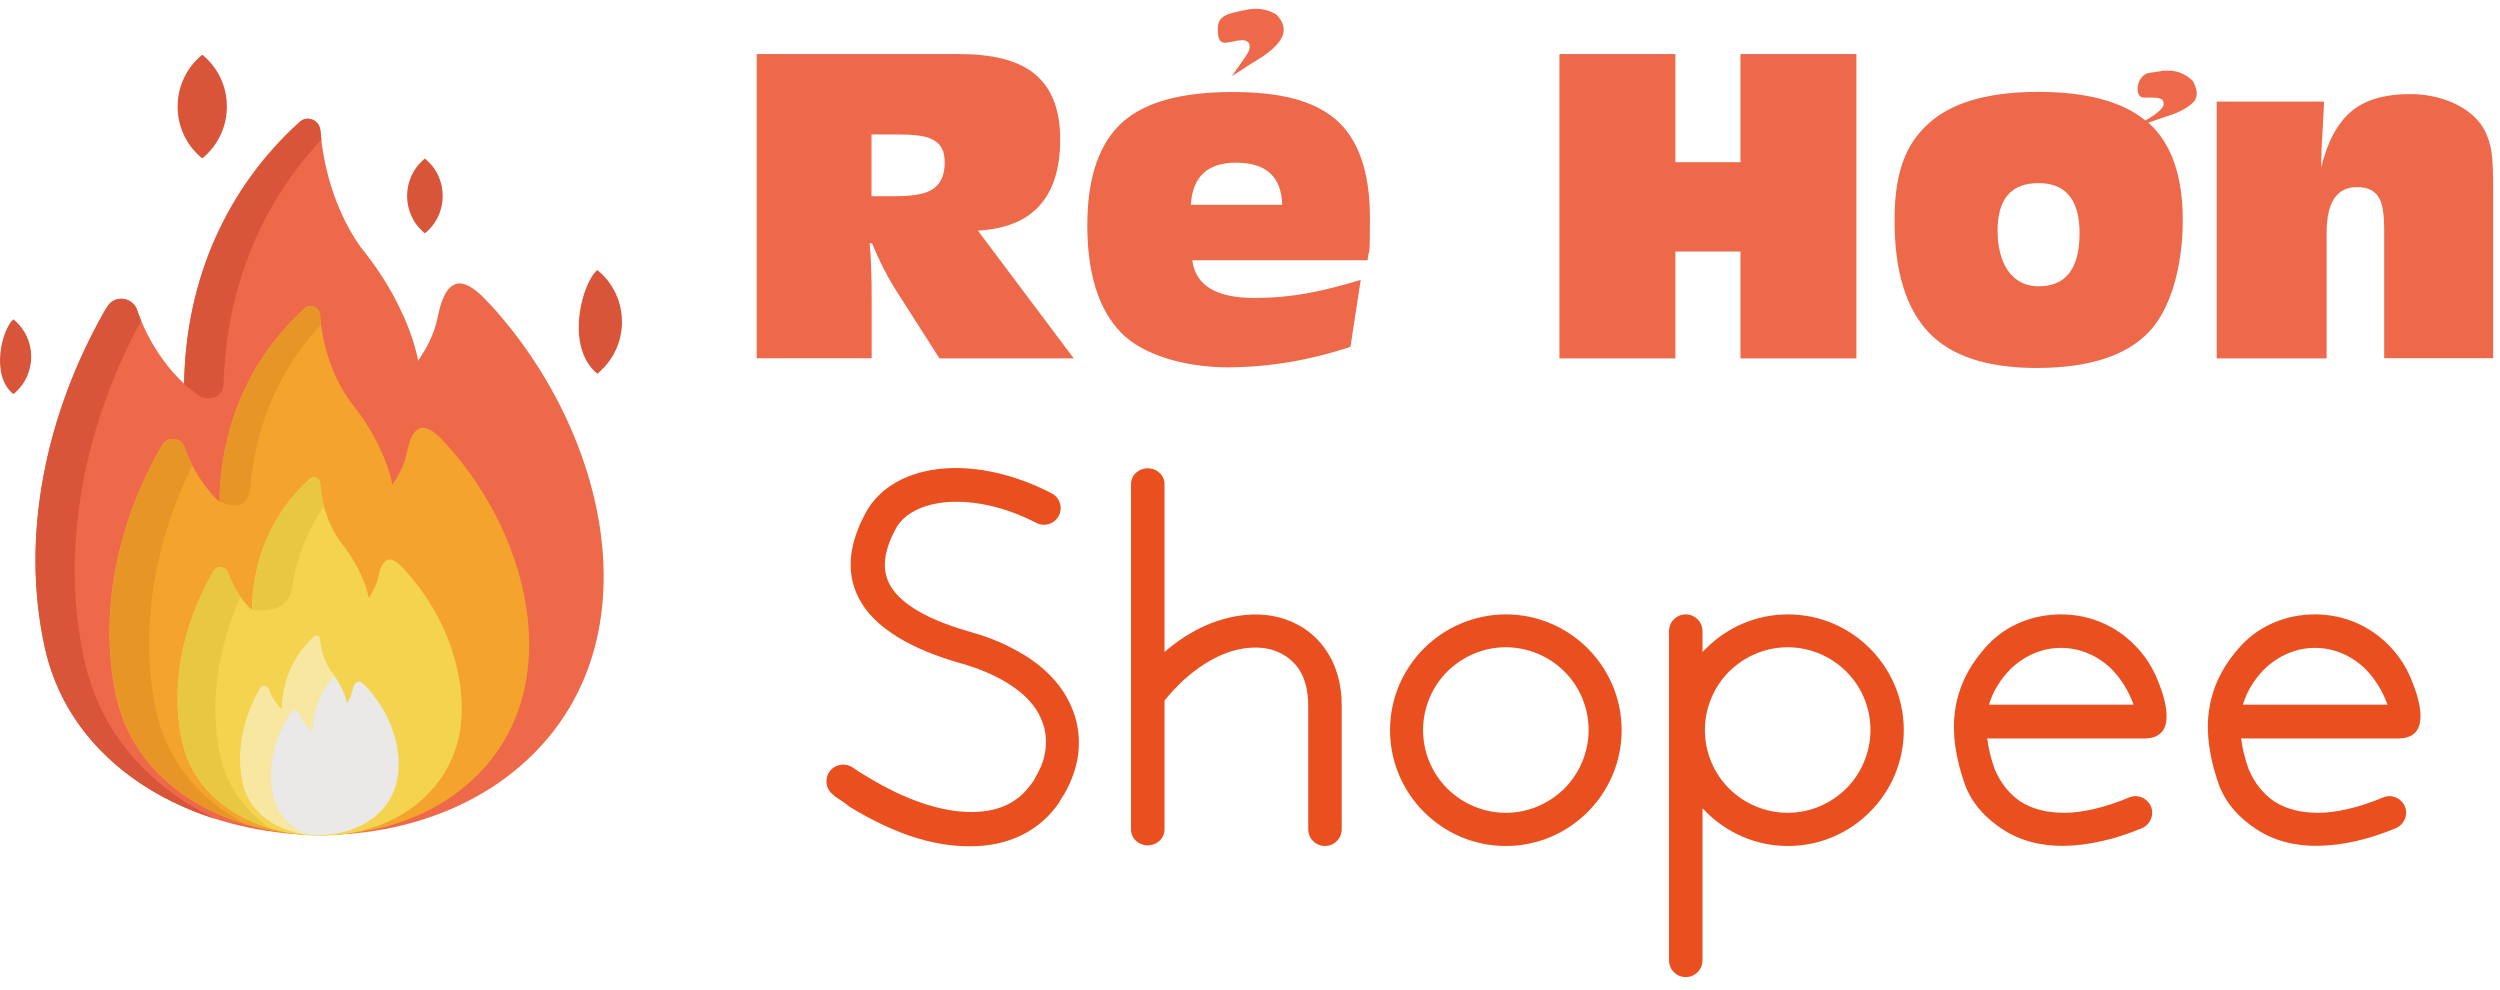 <?xml version="1.0" encoding="UTF-8"?>
<svg xmlns="http://www.w3.org/2000/svg" version="1.1" viewBox="0 0 1567.4 620.5">
  <defs>
    <style>
      .cls-1 {
        fill: #ea501f;
      }

      .cls-2 {
        fill: #f7e7a1;
      }

      .cls-3 {
        fill: #e8c842;
      }

      .cls-4 {
        fill: #d8553a;
      }

      .cls-5 {
        fill: #ed694a;
      }

      .cls-6 {
        fill: #f4d44e;
      }

      .cls-7 {
        fill: #f4a32c;
      }

      .cls-8 {
        fill: #eae9e8;
      }

      .cls-9 {
        fill: #e89528;
      }
    </style>
  </defs>
  <!-- Generator: Adobe Illustrator 28.7.1, SVG Export Plug-In . SVG Version: 1.2.0 Build 142)  -->
  <g>
    <g id="Layer_1">
      <g id="Layer_1-2" data-name="Layer_1">
        <g id="Capa_1">
          <g>
            <path class="cls-5" d="M307.3,190.9c-10.2-11.2-26.1-26.2-32.8,7.7-2.3,11.6-7.6,20.4-12.3,27.6-5-25.1-19.9-51-33.9-68.5-5.3-6.5-23.8-32.6-27.5-76.1-.6-6.5-8.3-9.5-13-5.2-46.2,41.8-71.4,99.4-72.3,164.2,0,0-19.2-16.2-29.6-46.3-2.8-8.1-13.7-9.6-18.4-2.5-.9,1.3-1.8,2.8-2.5,4.1-35.6,62.9-52.7,139.2-36.9,210.3,26.5,119,201.4,152.3,294,77.5,90.6-73.1,61.9-209.2-14.8-292.9h0Z"></path>
            <g>
              <path class="cls-4" d="M52.8,413.9c-15.7-71.8.9-148.9,35.7-212.9-.9-2.1-1.8-4.3-2.5-6.6-2.8-8.1-13.7-9.6-18.4-2.5-.9,1.3-1.8,2.8-2.5,4.1-35.6,62.9-52.7,139.2-36.9,210.3,12,54.3,55,90.8,107,107.2-40.5-19.4-72.2-53.1-82.3-99.6h0Z"></path>
              <path class="cls-4" d="M140.2,239.6c1.9-58.8,23.2-111.5,61.3-152-.2-2.2-.4-4.2-.6-5.7-.6-6.5-7.9-9.8-12.8-5.5-44.5,40.3-71.7,97.3-72.7,164.5l8.3,6.5c4.1,3.2,9.7,3.1,13.6.1,2.4-2,2.8-5,2.9-7.8Z"></path>
            </g>
            <path class="cls-7" d="M279.3,277.9c-7.5-8.2-19.2-19.3-24.2,5.7-1.7,8.5-5.6,15.1-9.1,20.4-3.6-18.5-14.7-37.7-25.1-50.6-3.9-4.9-17.7-24.1-20.3-56.2-.4-4.7-6.1-7.1-9.6-3.9-34,30.9-52.8,73.4-53.4,121.3,0,0-14.1-11.9-21.9-34.2-2.1-6-10.2-7.2-13.6-1.9-.7,1-1.3,2-1.9,3-26.3,46.5-38.9,102.9-27.3,155.4,19.5,88,148.8,112.6,217.2,57.3,67-54,45.7-154.6-10.9-216.4h0Z"></path>
            <path class="cls-9" d="M97.5,444c-10.4-51.3.3-106.3,23.1-152.3-1.8-3.4-3.4-7.2-4.7-11.3-2.1-6-10.2-7.2-13.6-1.9-.7,1-1.3,2-1.9,3-26.3,46.5-38.9,102.9-27.3,155.4,9.1,40.9,42,68,81.3,79.8-27.9-13.9-49.9-38.5-56.9-72.8h0Z"></path>
            <path class="cls-6" d="M253.8,357.3c-5.1-5.5-13-13-16.5,3.9-1.1,5.7-3.9,10.3-6.1,13.8-2.4-12.5-9.9-25.5-16.9-34.2-2.6-3.3-11.9-16.2-13.7-38-.2-3.2-4.1-4.7-6.5-2.5-23.1,21-35.7,49.7-36.2,82.1,0,0-9.6-8.1-14.8-23.2-1.4-4.1-6.8-4.9-9.2-1.2-.4.7-.9,1.3-1.2,2.1-17.8,31.5-26.4,69.7-18.4,105.2,13.2,59.5,100.7,76.2,147.1,38.8,15.9-12.8,25.7-30.8,27.7-50.8,2.8-30.5-8.8-67-35.3-95.9Z"></path>
            <path class="cls-8" d="M230.1,431c-2.9-3.1-7.3-7.3-9.2,2.2-.7,3.2-2.1,5.7-3.4,7.7-1.3-7-5.5-14.2-9.4-19.1-1.4-1.9-6.6-9.1-7.6-21.2-.1-1.8-2.3-2.6-3.6-1.4-12.8,11.7-19.9,27.7-20.2,45.7,0,0-5.3-4.5-8.3-12.9-.8-2.2-3.9-2.6-5.1-.7-.2.3-.4.8-.7,1.1-9.9,17.6-14.7,38.8-10.3,58.6,10,45.2,92.3,43.8,97.4-6.7,1.7-16.9-4.9-37.2-19.7-53.3h0Z"></path>
            <path class="cls-2" d="M171.5,500c-4.4-17.7.3-36.8,10.3-52.4.2-.3.4-.7.7-1,1.3-1.8,4.3-1.4,5.1.7,2.9,7.5,8.3,11.5,8.3,11.5.2-13.2,5-25.3,13.8-35-2-2.8-8.1-9.3-9.2-23.2-.1-1.8-2.3-2.6-3.6-1.4-12.8,11.7-19.9,27.7-20.2,45.7,0,0-5.3-4.5-8.3-12.9-.8-2.2-3.9-2.6-5.1-.7-.2.3-.4.8-.7,1.1-9.9,17.6-14.7,38.8-10.3,58.6,4.1,18.3,20.9,29.4,39.3,32-9.8-4.7-17.6-12.6-20.1-23Z"></path>
            <g>
              <path class="cls-4" d="M126.8,99.3c20.6-16.8,20.6-48.3,0-65-20.6,16.8-20.6,48.3,0,65Z"></path>
              <path class="cls-4" d="M374.5,234.3c20.6-16.8,20.6-48.3,0-65-9.5,7.7-20.6,48.3,0,65Z"></path>
              <path class="cls-4" d="M8.4,247.1c14.9-12.1,14.9-34.8,0-46.9-6.8,5.6-14.9,34.9,0,46.9Z"></path>
              <path class="cls-4" d="M266.4,146.3c14.9-12.1,14.9-34.8,0-46.9-14.9,12.1-14.9,34.8,0,46.9Z"></path>
            </g>
            <path class="cls-9" d="M156.7,307c3.4-40.4,18.9-76.3,44.7-103.7-.2-2-.4-4-.7-6.1-.4-4.7-6.1-7.1-9.6-3.9-26.9,24.5-44.3,56.3-50.7,92.2h0c-.4,2.6-1.1,6.5-1.4,9.6h0c-.8,6.4-1.2,12.8-1.3,19.4.7.2,17,8.6,19-7.6h0Z"></path>
            <g>
              <path class="cls-3" d="M138,473.5c-7.1-33.2-1-68.6,12.9-99.3-2.6-3.8-5.6-8.8-7.8-15.1-1.4-4.1-6.8-4.9-9.2-1.2-.4.7-.9,1.3-1.2,2.1-17.8,31.5-26.4,69.7-18.4,105.2,6.2,27.8,28.7,46.4,55.5,54.2-15.7-10.5-27.5-25.9-31.8-45.9h0Z"></path>
              <path class="cls-3" d="M183.3,367.7c2.3-16.7,9.2-35,19.9-50.3-1.2-4.3-2.1-9.3-2.5-14.7-.2-3.2-4.1-4.7-6.5-2.5-14.4,13-24.6,29.1-30.6,47.3h0c-.9,2.9-2.2,7.5-3,11.3h0c-1.7,7.6-2.5,15.5-2.6,23.6,12.9,1.5,23.6-1.7,25.4-14.6h0Z"></path>
            </g>
          </g>
          <g>
            <path class="cls-1" d="M522.8,498.6c-4.7-3.2-6.1-9.6-2.9-14.6,3.2-4.7,9.6-6.1,14.6-2.9,2.9,2,6.1,4.1,9.6,6.1,23.9,14.6,46.4,21.9,64.7,21.9s30.3-6.4,38.8-19h0c.6-.9,1.2-1.5,1.2-2,2.3-4.1,4.4-8.2,5.5-12.2,2.3-8.5,2-17.2-1.5-25.1-3.5-8.5-10.8-16.3-21.9-23h0c-7.3-4.4-16.6-8.5-27.7-11.7-28.3-7.9-49-19.2-60.4-34.1-12.2-16.6-13.1-36.4,0-60.6,8.7-16,26.5-26,49.3-27.7,19.5-1.5,43.2,3.2,67.1,15.5,5.2,2.6,7.3,9,4.7,14-2.6,5.2-9,7.3-14,4.7-20.4-10.5-39.9-14.3-56-13.1-15.5,1.2-27.4,7.3-32.4,16.9-8.7,16-8.7,28.6-1.5,38.2,8.2,11.1,25.4,19.8,49,26.5,12.8,3.5,23.6,8.5,32.7,14h0c14.9,9,24.8,20.4,30,32.7,5.5,12.5,6.1,26.2,2.3,39.1-1.7,5.8-4.4,12-7.9,17.5-.9,1.2-1.5,2.3-1.7,2.9h0c-12.5,18.7-32.4,28-56.3,28s-48.1-8.2-75.5-24.8c-2.6-2.3-6.1-4.4-9.9-7Z"></path>
            <path class="cls-1" d="M709.1,303.5c0-5.5,4.7-9.9,10.5-9.9s10.5,4.4,10.5,9.9v216.6c0,5.5-4.7,9.9-10.5,9.9s-10.5-4.4-10.5-9.9v-216.6Z"></path>
            <path class="cls-1" d="M730.7,438.5c-3.8,4.4-10.2,5.2-14.9,1.5-4.4-3.8-5.2-10.2-1.5-14.9,16-19.5,34.1-31.5,51.9-36.7,12.8-3.8,25.4-4.1,36.2-1.2,11.4,3.2,21.3,9.6,28.3,19.5,6.7,9.3,10.5,21.3,10.5,35.6v77.6c0,5.8-4.7,10.5-10.5,10.5s-10.5-4.7-10.5-10.5v-77.6c0-9.9-2.3-17.8-6.4-23.6-4.1-5.5-9.6-9.3-16.6-11.4-7.3-2-15.7-1.7-24.8.9-14,4.4-28.6,14.3-41.7,30.3Z"></path>
            <path class="cls-1" d="M944.1,385.2c20.1,0,38.2,8.2,51.3,21.3h0c13.1,13.1,21.3,31.2,21.3,51.3s-8.2,38.2-21.3,51.3c-13.1,13.1-31.2,21.3-51.3,21.3s-38.2-8.2-51.3-21.3h0c-13.1-13.1-21.3-31.2-21.3-51.3s8.2-38.2,21.3-51.3h0c13.1-13.1,31.5-21.3,51.3-21.3h0ZM980.8,421c-9.3-9.3-22.5-15.2-36.7-15.2s-27.1,5.8-36.7,15.2h0c-9.3,9.3-15.2,22.5-15.2,36.7s5.8,27.4,15.2,36.7h0c9.3,9.3,22.5,15.2,36.7,15.2s27.1-5.8,36.7-15.2c9.3-9.3,15.2-22.5,15.2-36.7s-5.8-27.4-15.2-36.7Z"></path>
            <path class="cls-1" d="M1046.4,395.7c0-5.8,4.7-10.5,10.5-10.5s10.5,4.7,10.5,10.5v13.1c.9-.9,1.5-1.7,2.3-2.3h0c13.1-13.1,31.2-21.3,51.3-21.3s38.2,8.2,51.3,21.3h0c13.1,13.1,21.3,31.2,21.3,51.3s-8.2,38.2-21.3,51.3-31.2,21.3-51.3,21.3-38.2-8.2-51.3-21.3h0c-.9-.9-1.5-1.7-2.3-2.3v95.3c0,5.8-4.7,10.5-10.5,10.5s-10.5-4.7-10.5-10.5v-206.4h0ZM1157.5,421c-9.3-9.3-22.5-15.2-36.7-15.2s-27.1,5.8-36.7,15.2h0c-9.3,9.3-15.2,22.5-15.2,36.7s5.8,27.4,15.2,36.7h0c9.3,9.3,22.5,15.2,36.7,15.2s27.1-5.8,36.7-15.2c9.3-9.3,15.2-22.5,15.2-36.7,0-14.3-5.8-27.4-15.2-36.7Z"></path>
            <path class="cls-1" d="M1292.2,385.2c17.8,0,34.1,7,46.1,19.2,9.9,9.9,14,19.8,17.5,30.3,9,29.4-8.2,28.3-13.4,28.3h-96.5c.9,7,2.6,13.4,4.7,19.2,3.8,9,9.3,15.7,16.3,20.4,7.3,4.7,16.6,7,27.4,7s25.4-3.2,40.5-9.6c5.2-2.3,11.4.3,13.7,5.5s-.3,11.4-5.5,13.7c-17.5,7.3-33.8,10.8-48.4,11.1-14.9.3-28-3.2-38.8-10.2-10.8-7-20.1-16.6-24.5-30-9.9-29.4-10.2-58.6,14.9-85.7,11.7-12.5,28.3-19.2,46.1-19.2h0ZM1323.7,419.3c-8.5-8.2-19.5-13.1-31.5-13.1s-23,5-31.5,13.1c-6.1,6.1-11.1,13.7-13.7,22.5h90.7c-3.2-8.7-7.9-16.3-14-22.5Z"></path>
            <path class="cls-1" d="M1451.4,385.2c17.8,0,34.1,7,46.1,19.2,9.9,9.9,14,19.8,17.5,30.3,9,29.4-8.2,28.3-13.4,28.3h-96.5c.9,7,2.6,13.4,4.7,19.2,3.8,9,9.3,15.7,16.3,20.4,7.3,4.7,16.6,7,27.4,7s25.4-3.2,40.5-9.6c5.2-2.3,11.4.3,13.7,5.5,2.3,5.2-.3,11.4-5.5,13.7-17.5,7.3-33.8,10.8-48.4,11.1-14.9.3-28-3.2-38.8-10.2-10.8-7-20.1-16.6-24.5-30-9.9-29.4-10.2-58.6,14.9-85.7,11.7-12.5,28.3-19.2,46.1-19.2h0ZM1482.9,419.3c-8.5-8.2-19.5-13.1-31.5-13.1s-23,5-31.5,13.1c-6.1,6.1-11.1,13.7-13.7,22.5h90.7c-3.2-8.7-7.9-16.3-14-22.5Z"></path>
          </g>
          <g>
            <path class="cls-5" d="M474.4,224.7V33.9h127.1c20.4,0,35.6,3.8,45.7,11.3,11.6,8.6,17.5,22.6,17.5,42.1,0,36.3-17.2,55.4-51.6,57.3l60.1,80.1h-84.2l-28.2-44.2c-5.1-8.2-9.8-17.5-14.1-28h-1.5c.9,8.4,1.3,20.4,1.3,35.9v36.2h-71.9ZM546.3,123h15.2c9.8,0,16.9-1.1,21.3-3.3,6.3-3.1,9.5-9,9.5-17.7s-3.2-12.8-9.5-15.4c-3.8-1.5-10.3-2.3-19.5-2.3h-16.9v38.8Z"></path>
            <path class="cls-5" d="M846.5,217.5c-26,8.6-51.7,12.8-77,12.8s-52.5-7.2-66.6-21.7c-14.1-14.5-21.2-36.9-21.2-67.4s7.7-52.3,23.1-65.5c14.2-12,36.8-18,67.8-18s50.9,5.6,64.5,16.9c14.5,12.3,21.8,33,21.8,61.9s-.5,16.9-1.5,26.7h-109.9c2.1,15.8,15,23.6,38.8,23.6s41.6-3.8,66.8-11.3l-6.4,41.9ZM746.6,128.4h57.3c-.5-17.5-10-26.3-28.5-26.4-18.1-.2-27.7,8.6-28.8,26.4ZM772.5,47.5l7.7-11c1.4-2.1,2.3-3.5,2.7-4.4.4-.9.6-1.9.6-3.1,0-2.1-1.3-3.3-3.9-3.9h-1.3c-.5.2-.9.3-1,.3-1.2,0-2,0-2.3.3l-5.9,1c-3.8.7-5.6-1.9-5.6-7.7s1.5-7.2,4.6-9.2c1.5-.9,4.6-1.8,9.1-2.8,4.5-1,7.7-1.5,9.6-1.5,5,0,9.4,1.2,13.4,3.6,3.1,3.1,4.6,6.3,4.6,9.8,0,5.1-4.5,10.7-13.4,16.7-4.3,2.6-10.6,6.6-19,12.1Z"></path>
            <path class="cls-5" d="M977.7,224.7V33.9h72.7v67.8h40.8V33.9h72.7v190.8h-72.7v-67h-40.8v67h-72.7Z"></path>
            <path class="cls-5" d="M1345.1,75.5c8.4-4.8,12.2-8.5,11.3-11,.2-2.2-2.1-3.3-6.7-3.3h-5.4c-2.7,0-4.1-1.9-4.1-5.6s2.2-8.6,6.7-9.8c7.2-1,9.9-1.5,8.2-1.5,4.5,0,7.2,0,8.2.3,3.9.7,7.7,2.7,11.3,5.9,2.1,3.4,2.9,6.6,2.6,9.5-.5,3.8-4.9,7.4-13.1,11-5.6,1.9-11.4,3.9-17.2,5.9,14.4,12.8,21.6,33.2,21.6,61.1s-7.1,55.4-21.3,70.2c-14.2,14.8-37.2,22.3-69.1,22.5-31.7.2-54.7-7.3-68.9-22.3-14.3-15.1-21.4-38.5-21.4-70.4s8-49.9,24.1-62.9c14.5-11.6,36.6-17.5,66.2-17.5s52.5,6,67,18ZM1278.1,179.5c16.9,0,25.5-10.8,25.7-32.5.2-21.5-8.4-32.2-25.7-32.2s-25.7,10-25.7,29.9,8.6,34.8,25.7,34.8Z"></path>
            <path class="cls-5" d="M1389.8,224.7V63.7h67.3l-.8,15.9c-.7,10.6-1,19.1-1,25.4,3.9-16.1,10.2-27.8,18.8-35.1,8.6-7.3,21-10.9,37.3-10.9s34.1,6.1,43.5,18.2c3.6,4.8,6,10.9,7.2,18.2.7,4.5,1,12.8,1,24.9v104.3h-68.3v-81.1c0-8.4-.9-14.4-2.5-18-2.4-5.5-7.2-8.2-14.5-8.2-12.8,0-19.1,9.6-19.1,28.8v78.6h-68.8Z"></path>
          </g>
        </g>
      </g>
    </g>
  </g>
</svg>

